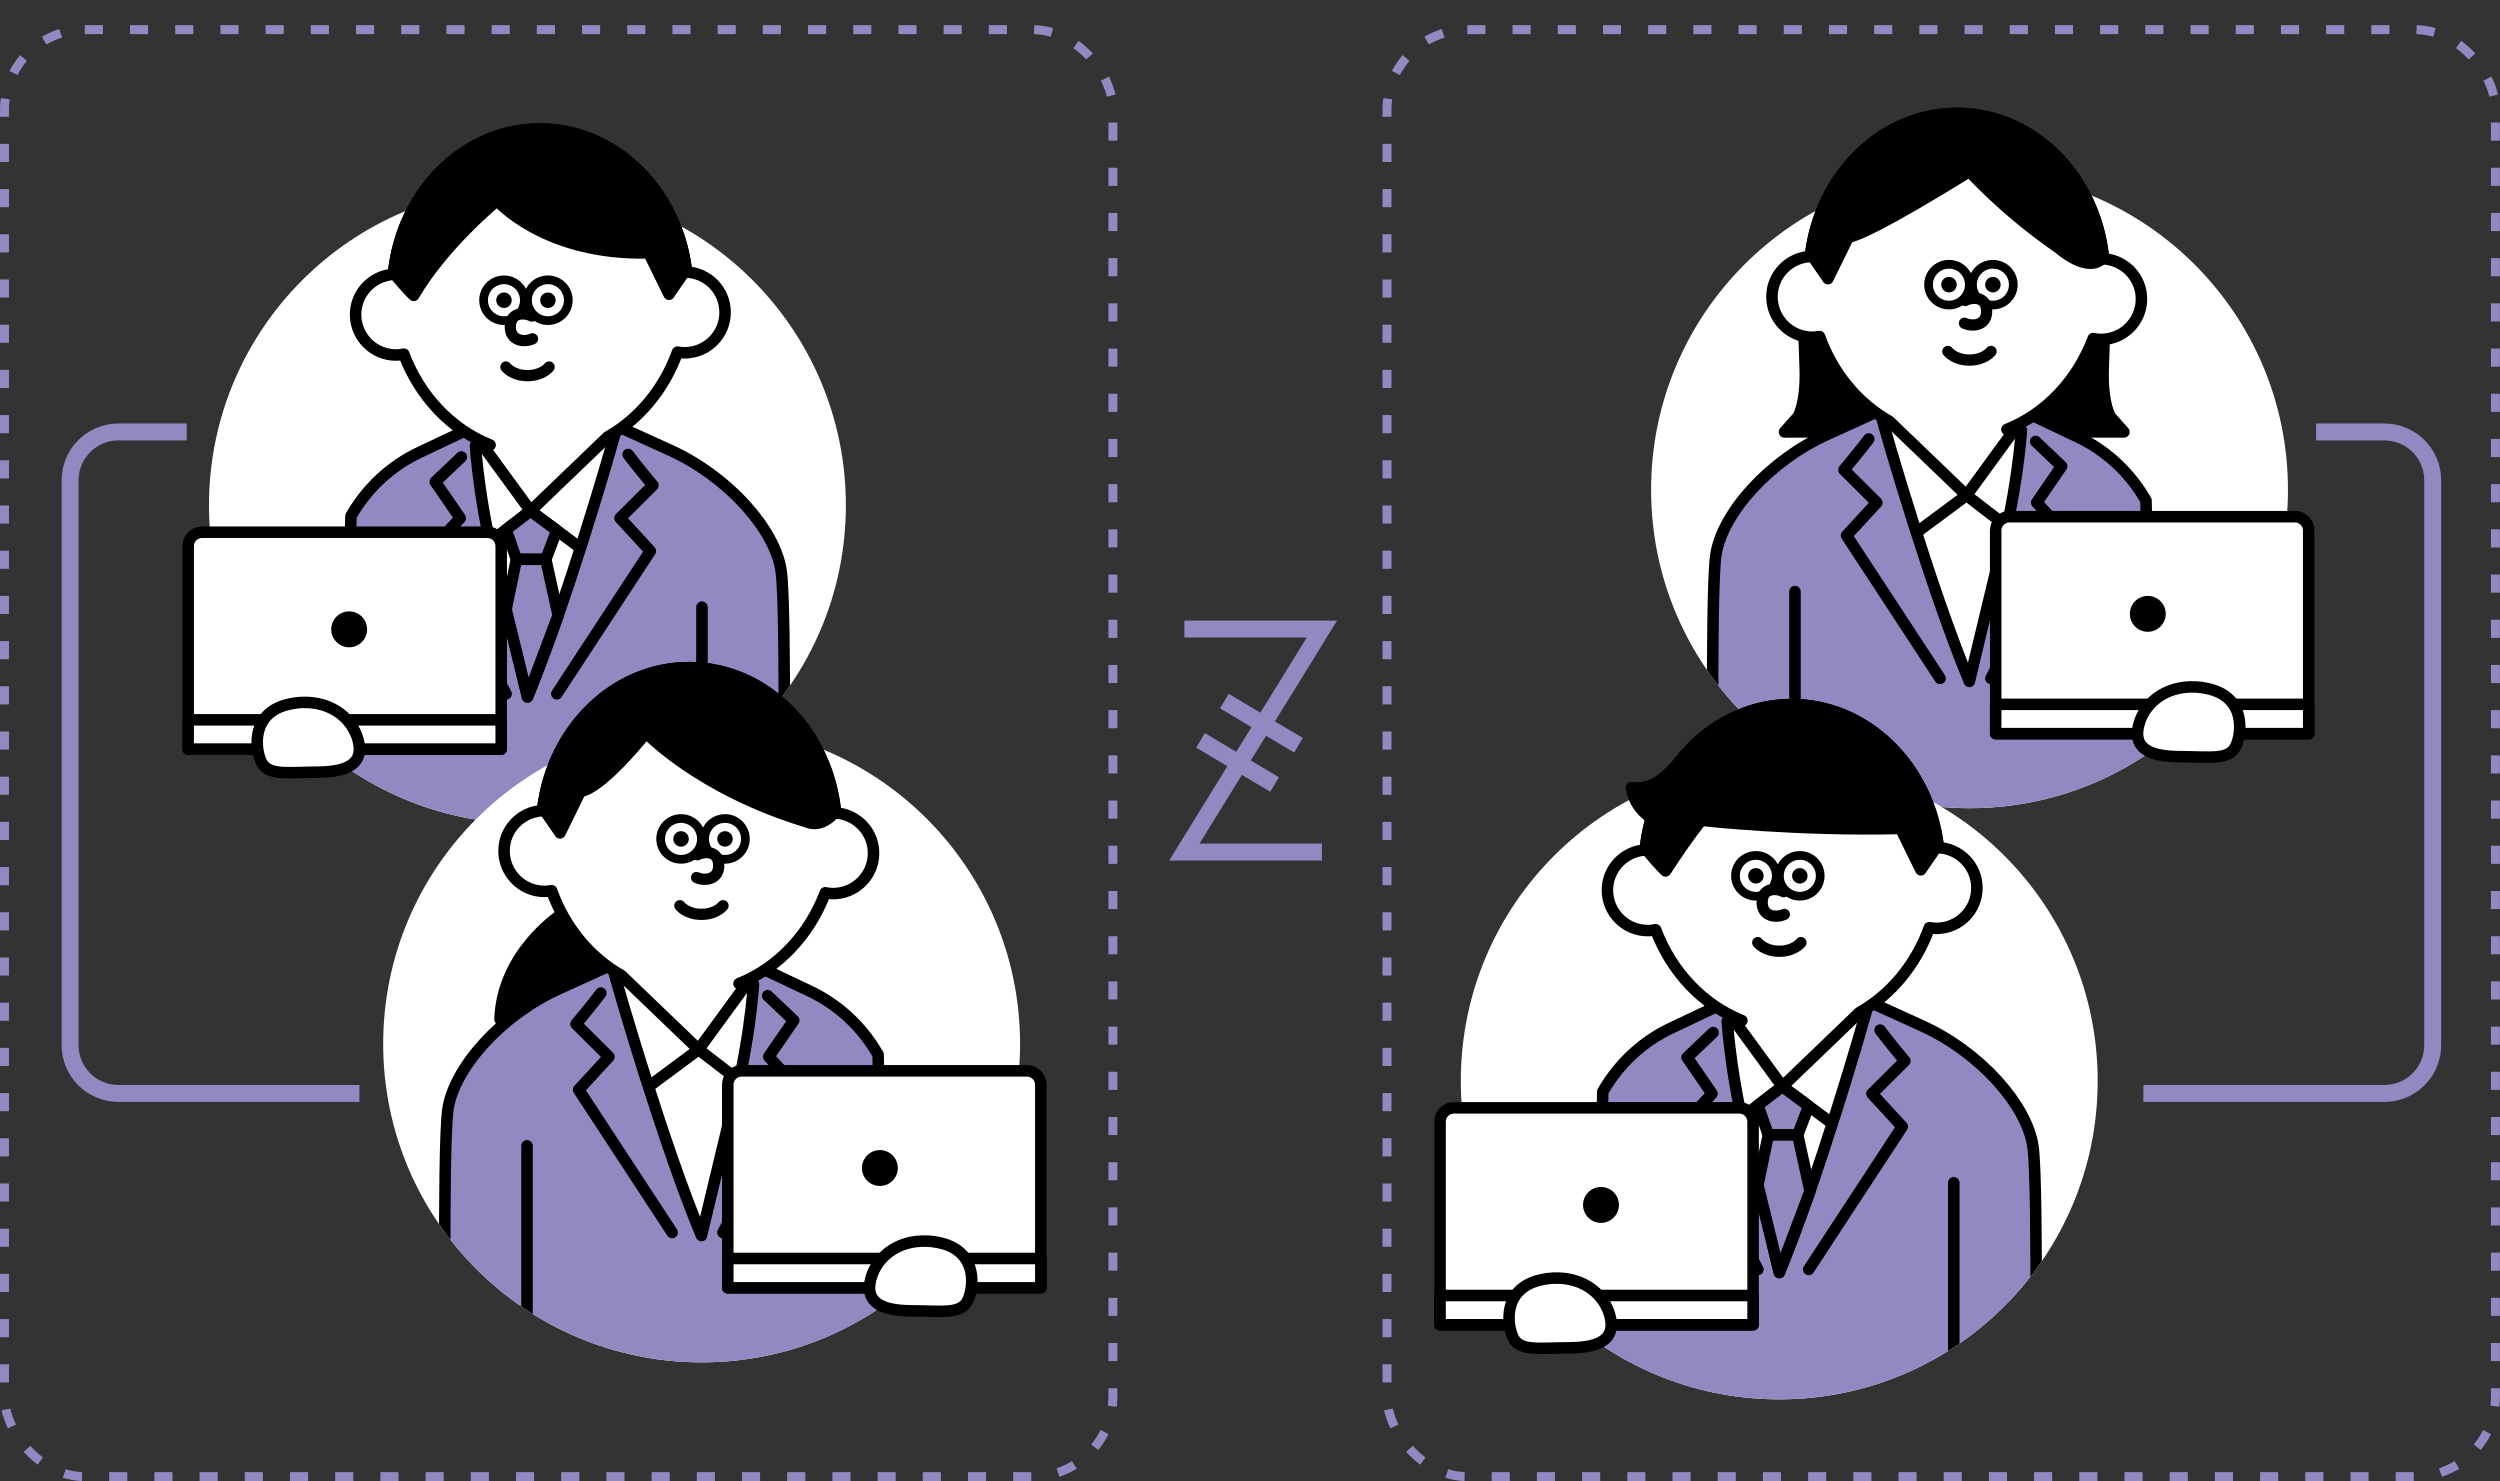 <?xml version="1.0" encoding="UTF-8"?>
<svg id="_レイヤー_2" data-name="レイヤー 2" xmlns="http://www.w3.org/2000/svg" xmlns:xlink="http://www.w3.org/1999/xlink" viewBox="0 0 295.35 174.98">
  <rect x="0" y="0" width="295.35" height="174.98" fill="#333333" stroke="none"/>
  <defs>
    <style>
      .cls-1 {
        stroke-width: 1.33px;
      }

      .cls-1, .cls-2, .cls-3, .cls-4 {
        fill: #fff;
      }

      .cls-1, .cls-2, .cls-5, .cls-6, .cls-7, .cls-4, .cls-8, .cls-9 {
        stroke-linecap: round;
        stroke-linejoin: round;
      }

      .cls-1, .cls-2, .cls-5, .cls-7, .cls-4, .cls-8, .cls-9 {
        stroke: #000;
      }

      .cls-10 {
        stroke-dasharray: 2.14 3.2;
        stroke-width: 1.06px;
      }

      .cls-10, .cls-11, .cls-12, .cls-9 {
        fill: none;
      }

      .cls-10, .cls-12 {
        stroke: #9189c2;
        stroke-miterlimit: 10;
      }

      .cls-2 {
        stroke-width: 1.03px;
      }

      .cls-5, .cls-7, .cls-4, .cls-9 {
        stroke-width: 1.36px;
      }

      .cls-13 {
        clip-path: url(#clippath-1);
      }

      .cls-14 {
        clip-path: url(#clippath-3);
      }

      .cls-6 {
        stroke: #fff;
        stroke-width: 1.12px;
      }

      .cls-7 {
        fill: #9189c2;
      }

      .cls-15 {
        clip-path: url(#clippath-2);
      }

      .cls-8 {
        stroke-width: .51px;
      }

      .cls-12 {
        stroke-width: 2px;
      }

      .cls-16 {
        clip-path: url(#clippath);
      }
    </style>
    <clipPath id="clippath">
      <path class="cls-11" d="M99.93,59.7c0,20.78-16.84,37.62-37.62,37.62s-37.62-16.84-37.62-37.62S41.53,1.84,62.31,1.84s37.62,37.08,37.62,57.86Z"/>
    </clipPath>
    <clipPath id="clippath-1">
      <path class="cls-11" d="M45.27,123.33c0,20.78,16.84,37.62,37.62,37.62s37.62-16.84,37.62-37.62c0-20.78-16.84-57.86-37.62-57.86-20.78,0-37.62,37.08-37.62,57.86Z"/>
    </clipPath>
    <clipPath id="clippath-2">
      <path class="cls-11" d="M195.06,57.86c0,20.78,16.84,37.62,37.62,37.62,20.78,0,37.62-16.84,37.62-37.62,0-20.78-16.84-57.86-37.62-57.86-20.78,0-37.62,37.08-37.62,57.86Z"/>
    </clipPath>
    <clipPath id="clippath-3">
      <path class="cls-11" d="M247.82,127.7c0,20.78-16.84,37.62-37.62,37.62s-37.62-16.84-37.62-37.62,16.84-57.86,37.62-57.86,37.62,37.08,37.62,57.86Z"/>
    </clipPath>
  </defs>
  <g id="_テキスト" data-name="テキスト">
    <g>
      <g>
        <g>
          <rect class="cls-10" x=".53" y="3.5" width="130.95" height="170.95" rx="9.49" ry="9.49"/>
          <g>
            <circle class="cls-3" cx="62.31" cy="59.7" r="37.62"/>
            <g class="cls-16">
              <g>
                <path class="cls-7" d="M40.72,97.21l.74-36.24c1.88-3.29,4.7-5.93,8.13-7.54l6.59-3.12s2.76.94,6.15,17.11h2.81c4.46-10.64,7.16-14.62,7.7-16.85.02-.08.03-.15.04-.19l.34.1,5.78,2.63c7,3.12,12.56,9.42,13.28,14.31.36,2.44.38,12.18.38,17.43v12.97"/>
                <polyline class="cls-9" points="54.5 53.99 51.42 56.92 54.37 61.21 50.79 65.1 59.79 81.97"/>
                <path class="cls-9" d="M65.78,81.97l11.05-16.87-3.58-3.89,3.89-3.87s-2.24-2.69-2.93-3.65"/>
                <path class="cls-4" d="M73.21,50.47l-.34-.1s-.02.1-.04.19c-.54,2.23-6.05,21.13-10.51,31.78l-3.12-12.98c-2.56-8.89-3.03-16.69-3.03-16.69l4.9-2.33,6.8-2.15,5.01,2.15.32.14Z"/>
                <g>
                  <path class="cls-3" d="M81.11,32.14c-1.07-9.58-8.5-16.97-17.45-16.9-8.95.07-16.26,7.58-17.18,17.17-2.51.17-4.49,2.24-4.47,4.79.02,2.64,2.18,4.77,4.82,4.74.3,0,.59-.04.88-.1,1.87,4.98,5.58,8.88,10.19,10.73l-.84.09,5.62,7.7,9.1-8.74c3.74-2.12,6.7-5.68,8.26-10.02.29.05.58.08.88.08,2.64-.02,4.77-2.18,4.74-4.82-.02-2.55-2.03-4.59-4.54-4.72Z"/>
                  <path class="cls-9" d="M81.11,32.14c-1.07-9.58-8.5-16.97-17.45-16.9-8.95.07-16.26,7.58-17.18,17.17-2.51.17-4.49,2.24-4.47,4.79.02,2.64,2.18,4.77,4.82,4.74.3,0,.59-.04.88-.1,1.87,4.98,5.58,8.88,10.19,10.73l-.84.09,5.62,7.7,9.1-8.74c3.74-2.12,6.7-5.68,8.26-10.02.29.05.58.08.88.08,2.64-.02,4.77-2.18,4.74-4.82-.02-2.55-2.03-4.59-4.54-4.72Z"/>
                </g>
                <path class="cls-5" d="M79.04,34.75l2.03-2.95c-1.2-9.42-8.57-16.63-17.4-16.56-8.89.07-16.17,7.47-17.18,16.98,1.73,2.11,2.39,2.67,2.39,2.67,3.52-6.04,9.85-11.2,9.85-11.2,0,0,5.6,6.49,17.91,6.18l2.4,4.89Z"/>
                <g>
                  <g>
                    <circle class="cls-2" cx="64.73" cy="35.47" r="2.41"/>
                    <circle class="cls-8" cx="64.73" cy="35.47" r=".66"/>
                  </g>
                  <g>
                    <circle class="cls-2" cx="59.54" cy="35.47" r="2.41"/>
                    <circle class="cls-8" cx="59.54" cy="35.47" r=".66"/>
                  </g>
                </g>
                <path class="cls-1" d="M59.77,43.36s.77,1.02,2.55,1.02c1.78,0,2.55-1.02,2.55-1.02"/>
                <path class="cls-1" d="M62.91,40.03s-.58.3-1.34.18c-.58-.1-1.26-.5-1.28-1.52-.04-2.07,2.02-1.66,2.53-1.35"/>
                <polyline class="cls-9" points="58.5 63.55 62.67 60.36 68.16 64.43"/>
                <line class="cls-7" x1="82.93" y1="71.73" x2="82.93" y2="97.8"/>
                <polygon class="cls-7" points="65.78 62.67 64.48 66.08 61.01 66.08 59.79 62.57 62.67 60.36 65.78 62.67"/>
                <polygon class="cls-7" points="61.01 66.08 59.79 72 62.32 82.33 65.94 72.69 64.48 66.08 61.01 66.08"/>
              </g>
            </g>
            <g>
              <g>
                <path class="cls-4" d="M23.86,62.88h33.72c.9,0,1.63.73,1.63,1.63v24H22.23v-24c0-.9.73-1.63,1.63-1.63Z"/>
                <rect class="cls-4" x="22.23" y="85.04" width="36.98" height="3.46"/>
                <path class="cls-4" d="M34.82,83.06c3.95-.53,6.7,1.61,7.46,4.27.76,2.66-.86,3.86-4.72,3.89s-6.03.47-6.78-1.41-.91-6.07,4.05-6.74Z"/>
              </g>
              <circle class="cls-6" cx="41.25" cy="74.35" r="2.68"/>
            </g>
          </g>
          <g>
            <circle class="cls-3" cx="82.89" cy="123.33" r="37.62"/>
            <g class="cls-13">
              <g>
                <path class="cls-7" d="M104.48,160.84l-.74-36.24c-1.88-3.29-4.7-5.93-8.13-7.54l-6.59-3.12s-2.76.94-6.15,17.11h-2.81c-4.46-10.64-7.16-14.62-7.7-16.85-.02-.08-.03-.15-.04-.19l-.34.1-5.78,2.63c-7,3.12-12.56,9.42-13.28,14.31-.36,2.44-.38,12.18-.38,17.43v12.97"/>
                <polyline class="cls-9" points="90.69 117.63 93.77 120.55 90.82 124.84 94.41 128.74 85.41 145.61"/>
                <path class="cls-9" d="M79.41,145.61l-11.05-16.87,3.58-3.89-3.89-3.87s2.24-2.69,2.93-3.65"/>
                <path class="cls-4" d="M71.98,114.1l.34-.1s.02.1.04.19c.54,2.23,6.05,21.13,10.51,31.78l3.12-12.98c2.56-8.89,3.03-16.69,3.03-16.69l-4.9-2.33-6.8-2.15-5.01,2.15-.32.14Z"/>
                <g>
                  <path class="cls-3" d="M98.72,96.04c-.92-9.6-8.23-17.1-17.18-17.17-8.95-.07-16.38,7.32-17.45,16.9-2.51.13-4.52,2.17-4.54,4.72-.02,2.64,2.1,4.8,4.74,4.82.3,0,.59-.03.88-.08,1.56,4.34,4.51,7.9,8.26,10.02l9.1,8.74,5.62-7.7-.84-.09c4.6-1.84,8.31-5.75,10.19-10.73.29.06.58.09.88.1,2.64.02,4.8-2.1,4.82-4.74.02-2.55-1.96-4.62-4.47-4.79Z"/>
                  <path class="cls-9" d="M98.72,96.04c-.92-9.6-8.23-17.1-17.18-17.17-8.95-.07-16.38,7.32-17.45,16.9-2.51.13-4.52,2.17-4.54,4.72-.02,2.64,2.1,4.8,4.74,4.82.3,0,.59-.03.88-.08,1.56,4.34,4.51,7.9,8.26,10.02l9.1,8.74,5.62-7.7-.84-.09c4.6-1.84,8.31-5.75,10.19-10.73.29.06.58.09.88.1,2.64.02,4.8-2.1,4.82-4.74.02-2.55-1.96-4.62-4.47-4.79Z"/>
                </g>
                <path class="cls-5" d="M66.16,98.39l-2.03-2.95c1.2-9.42,8.57-16.63,17.4-16.56,8.89.07,16.17,7.47,17.18,16.98-1.73,2.11-3.35,1.25-3.35,1.25-12.75-3.84-19.03-10.54-19.03-10.54,0,0-5.1,6.49-7.77,6.94l-2.4,4.89Z"/>
                <g>
                  <g>
                    <circle class="cls-2" cx="80.46" cy="99.11" r="2.41"/>
                    <circle class="cls-8" cx="80.46" cy="99.11" r=".66"/>
                  </g>
                  <g>
                    <circle class="cls-2" cx="85.65" cy="99.11" r="2.41"/>
                    <circle class="cls-8" cx="85.65" cy="99.11" r=".66"/>
                  </g>
                </g>
                <path class="cls-1" d="M85.42,107s-.77,1.02-2.55,1.02c-1.78,0-2.55-1.02-2.55-1.02"/>
                <path class="cls-1" d="M82.29,103.67s.58.3,1.34.18c.58-.1,1.26-.5,1.28-1.52.04-2.07-2.02-1.66-2.53-1.35"/>
                <polyline class="cls-9" points="86.69 127.19 82.53 123.99 77.04 128.07"/>
                <line class="cls-7" x1="62.26" y1="135.37" x2="62.26" y2="161.44"/>
              </g>
            </g>
            <g>
              <g>
                <path class="cls-4" d="M85.98,126.51h36.98v24c0,.9-.73,1.63-1.63,1.63h-33.72c-.9,0-1.63-.73-1.63-1.63v-24h0Z" transform="translate(208.94 278.65) rotate(180)"/>
                <rect class="cls-4" x="85.98" y="148.68" width="36.98" height="3.46" transform="translate(208.94 300.82) rotate(180)"/>
                <path class="cls-4" d="M110.37,146.7c-3.95-.53-6.7,1.61-7.46,4.27s.86,3.86,4.72,3.89c3.86.02,6.03.47,6.78-1.41s.91-6.07-4.05-6.74Z"/>
              </g>
              <circle class="cls-6" cx="103.95" cy="137.99" r="2.68"/>
            </g>
            <path class="cls-5" d="M66.28,108.07s-6.94,4.46-7.21,12.35l2.81-2.35,8.5-3.83.85-.2s-4.03-2.16-4.95-5.98Z"/>
          </g>
          <path class="cls-12" d="M22.06,51.03h-8.07c-3.15,0-5.71,2.56-5.71,5.71v66.73c0,3.15,2.56,5.71,5.71,5.71h28.47"/>
        </g>
        <g>
          <g>
            <g>
              <circle class="cls-3" cx="232.68" cy="57.86" r="37.62"/>
              <g class="cls-15">
                <g>
                  <path class="cls-5" d="M213.13,39.37l.14,4.24c.06,1.85-.1,4.13-.83,5.6l-1.62,1.82,15.03-.04-10.68-11.15-2.03-.47Z"/>
                  <path class="cls-5" d="M248.61,39.37l-.14,4.24c-.06,1.85.1,4.13.83,5.6l1.62,1.82-15.03-.04,10.68-11.15,2.03-.47Z"/>
                  <path class="cls-7" d="M254.27,95.37l-.74-36.24c-1.88-3.29-4.7-5.93-8.13-7.54l-6.59-3.12s-2.76.94-6.15,17.11h-2.81c-4.46-10.64-7.16-14.62-7.7-16.85-.02-.08-.03-.15-.04-.19l-.34.1-5.78,2.63c-7,3.12-12.56,9.42-13.28,14.31-.36,2.44-.38,12.18-.38,17.43v12.97"/>
                  <polyline class="cls-9" points="240.49 52.16 243.56 55.08 240.62 59.37 244.2 63.27 235.2 80.14"/>
                  <path class="cls-9" d="M229.2,80.14l-11.05-16.87,3.58-3.89-3.89-3.87s2.24-2.69,2.93-3.65"/>
                  <path class="cls-4" d="M221.77,48.63l.34-.1s.02.1.04.19c.54,2.23,6.05,21.13,10.51,31.78l3.12-12.98c2.56-8.89,3.03-16.69,3.03-16.69l-4.9-2.33-6.8-2.15-5.01,2.15-.32.14Z"/>
                  <g>
                    <path class="cls-3" d="M248.51,30.57c-.92-9.6-8.23-17.1-17.18-17.17-8.95-.07-16.38,7.32-17.45,16.9-2.51.13-4.52,2.17-4.54,4.72-.02,2.64,2.1,4.8,4.74,4.82.3,0,.59-.03.88-.08,1.56,4.35,4.51,7.9,8.26,10.02l9.1,8.74,5.62-7.7-.84-.09c4.6-1.84,8.31-5.75,10.19-10.73.29.06.58.09.88.1,2.64.02,4.8-2.1,4.82-4.74.02-2.55-1.96-4.62-4.47-4.79Z"/>
                    <path class="cls-9" d="M248.51,30.57c-.92-9.6-8.23-17.1-17.18-17.17-8.95-.07-16.38,7.32-17.45,16.9-2.51.13-4.52,2.17-4.54,4.72-.02,2.64,2.1,4.8,4.74,4.82.3,0,.59-.03.88-.08,1.56,4.35,4.51,7.9,8.26,10.02l9.1,8.74,5.62-7.7-.84-.09c4.6-1.84,8.31-5.75,10.19-10.73.29.06.58.09.88.1,2.64.02,4.8-2.1,4.82-4.74.02-2.55-1.96-4.62-4.47-4.79Z"/>
                  </g>
                  <path class="cls-5" d="M215.95,32.91l-2.03-2.95c1.2-9.42,8.57-16.63,17.4-16.56,8.89.07,16.17,7.47,17.18,16.98-1.73,2.11-5.28-1.08-5.28-1.08-6.54-4.51-10.54-9.06-10.54-9.06,0,0-11.66,7.33-14.33,7.79l-2.4,4.89Z"/>
                  <g>
                    <g>
                      <circle class="cls-2" cx="230.25" cy="33.63" r="2.41"/>
                      <circle class="cls-8" cx="230.25" cy="33.63" r=".66"/>
                    </g>
                    <g>
                      <circle class="cls-2" cx="235.44" cy="33.63" r="2.41"/>
                      <circle class="cls-8" cx="235.44" cy="33.63" r=".66"/>
                    </g>
                  </g>
                  <path class="cls-1" d="M235.22,41.52s-.77,1.02-2.55,1.02c-1.78,0-2.55-1.02-2.55-1.02"/>
                  <path class="cls-1" d="M232.08,38.19s.58.3,1.34.18c.58-.1,1.26-.5,1.28-1.52.04-2.07-2.02-1.66-2.53-1.35"/>
                  <polyline class="cls-9" points="236.48 61.72 232.32 58.52 226.83 62.6"/>
                  <line class="cls-7" x1="212.06" y1="69.89" x2="212.06" y2="95.97"/>
                </g>
              </g>
              <g>
                <g>
                  <path class="cls-4" d="M235.77,61.04h36.98v24c0,.9-.73,1.63-1.63,1.63h-33.72c-.9,0-1.63-.73-1.63-1.63v-24h0Z" transform="translate(508.52 147.71) rotate(180)"/>
                  <rect class="cls-4" x="235.77" y="83.21" width="36.98" height="3.46" transform="translate(508.52 169.88) rotate(180)"/>
                  <path class="cls-4" d="M260.17,81.23c-3.95-.53-6.7,1.61-7.46,4.27-.76,2.66.86,3.86,4.72,3.89,3.86.02,6.03.47,6.78-1.41.75-1.89.91-6.07-4.05-6.74Z"/>
                </g>
                <circle class="cls-6" cx="253.74" cy="72.52" r="2.68"/>
              </g>
            </g>
            <g>
              <circle class="cls-3" cx="210.2" cy="127.7" r="37.62"/>
              <g class="cls-14">
                <g>
                  <path class="cls-7" d="M188.61,165.21l.74-36.24c1.88-3.29,4.7-5.93,8.13-7.54l6.59-3.12s2.76.94,6.15,17.11h2.81c4.46-10.64,7.16-14.62,7.7-16.85.02-.08.03-.15.04-.19l.34.1,5.78,2.63c7,3.12,12.56,9.42,13.28,14.31.36,2.44.38,12.18.38,17.43v12.97"/>
                  <polyline class="cls-9" points="202.39 121.99 199.31 124.92 202.26 129.21 198.68 133.1 207.68 149.97"/>
                  <path class="cls-9" d="M213.68,149.97l11.05-16.87-3.58-3.89,3.89-3.87s-2.24-2.69-2.93-3.65"/>
                  <path class="cls-4" d="M221.1,118.47l-.34-.1s-.02.1-.04.19c-.54,2.23-6.05,21.13-10.51,31.78l-3.12-12.98c-2.56-8.89-3.03-16.69-3.03-16.69l4.9-2.33,6.8-2.15,5.01,2.15.32.14Z"/>
                  <g>
                    <path class="cls-3" d="M229,100.14c-1.07-9.58-8.5-16.97-17.45-16.9-8.95.07-16.26,7.58-17.18,17.17-2.51.17-4.49,2.24-4.47,4.79.02,2.64,2.18,4.77,4.82,4.74.3,0,.59-.04.88-.1,1.87,4.98,5.58,8.88,10.19,10.73l-.84.09,5.62,7.7,9.1-8.74c3.74-2.12,6.7-5.68,8.26-10.02.29.05.58.08.88.08,2.64-.02,4.77-2.18,4.74-4.82-.02-2.55-2.03-4.59-4.54-4.72Z"/>
                    <path class="cls-9" d="M229,100.14c-1.07-9.58-8.5-16.97-17.45-16.9-8.95.07-16.26,7.58-17.18,17.17-2.51.17-4.49,2.24-4.47,4.79.02,2.64,2.18,4.77,4.82,4.74.3,0,.59-.04.88-.1,1.87,4.98,5.58,8.88,10.19,10.73l-.84.09,5.62,7.7,9.1-8.74c3.74-2.12,6.7-5.68,8.26-10.02.29.05.58.08.88.08,2.64-.02,4.77-2.18,4.74-4.82-.02-2.55-2.03-4.59-4.54-4.72Z"/>
                  </g>
                  <path class="cls-5" d="M226.93,102.75l2.03-2.95c-1.2-9.42-8.57-16.63-17.4-16.56-8.89.07-16.17,7.47-17.18,16.98,1.73,2.11,2.39,2.67,2.39,2.67,2.7-4.17,4.24-5.98,4.24-5.98,0,0,11.22,1.27,23.52.96l2.4,4.89Z"/>
                  <g>
                    <g>
                      <circle class="cls-2" cx="212.63" cy="103.47" r="2.41"/>
                      <circle class="cls-8" cx="212.63" cy="103.47" r=".66"/>
                    </g>
                    <g>
                      <circle class="cls-2" cx="207.44" cy="103.47" r="2.41"/>
                      <circle class="cls-8" cx="207.44" cy="103.47" r=".66"/>
                    </g>
                  </g>
                  <path class="cls-1" d="M207.66,111.36s.77,1.02,2.55,1.02c1.78,0,2.55-1.02,2.55-1.02"/>
                  <path class="cls-1" d="M210.8,108.03s-.58.3-1.34.18c-.58-.1-1.26-.5-1.28-1.52-.04-2.07,2.02-1.66,2.53-1.35"/>
                  <polyline class="cls-9" points="206.4 131.55 210.56 128.36 216.05 132.43"/>
                  <line class="cls-7" x1="230.82" y1="139.73" x2="230.82" y2="165.81"/>
                  <polygon class="cls-7" points="213.68 130.67 212.38 134.08 208.91 134.08 207.68 130.57 210.56 128.36 213.68 130.67"/>
                  <polygon class="cls-7" points="208.91 134.08 207.68 140 210.21 150.33 213.84 140.7 212.38 134.08 208.91 134.08"/>
                  <path class="cls-5" d="M201,87.27c-2.55,1.99-4.37,6.31-8.25,5.79,0,0,.25,3.78,5.21,4.69"/>
                </g>
              </g>
              <g>
                <g>
                  <path class="cls-4" d="M171.76,130.88h33.72c.9,0,1.63.73,1.63,1.63v24h-36.98v-24c0-.9.73-1.63,1.63-1.63Z"/>
                  <rect class="cls-4" x="170.13" y="153.05" width="36.98" height="3.46"/>
                  <path class="cls-4" d="M182.71,151.07c3.95-.53,6.7,1.61,7.46,4.27s-.86,3.86-4.72,3.89c-3.86.02-6.03.47-6.78-1.41s-.91-6.07,4.05-6.74Z"/>
                </g>
                <circle class="cls-6" cx="189.14" cy="142.35" r="2.68"/>
              </g>
            </g>
            <path class="cls-12" d="M273.62,51.03h8.07c3.15,0,5.71,2.56,5.71,5.71v66.73c0,3.15-2.56,5.71-5.71,5.71h-28.47"/>
          </g>
          <rect class="cls-10" x="163.86" y="3.5" width="130.95" height="170.95" rx="9.49" ry="9.49"/>
        </g>
      </g>
      <polyline class="cls-12" points="139.92 74.32 156.17 74.32 139.92 100.66 156.17 100.66"/>
      <line class="cls-12" x1="144.65" y1="82.83" x2="153.4" y2="88.04"/>
      <line class="cls-12" x1="141.83" y1="87.47" x2="150.58" y2="92.68"/>
    </g>
  </g>
</svg>